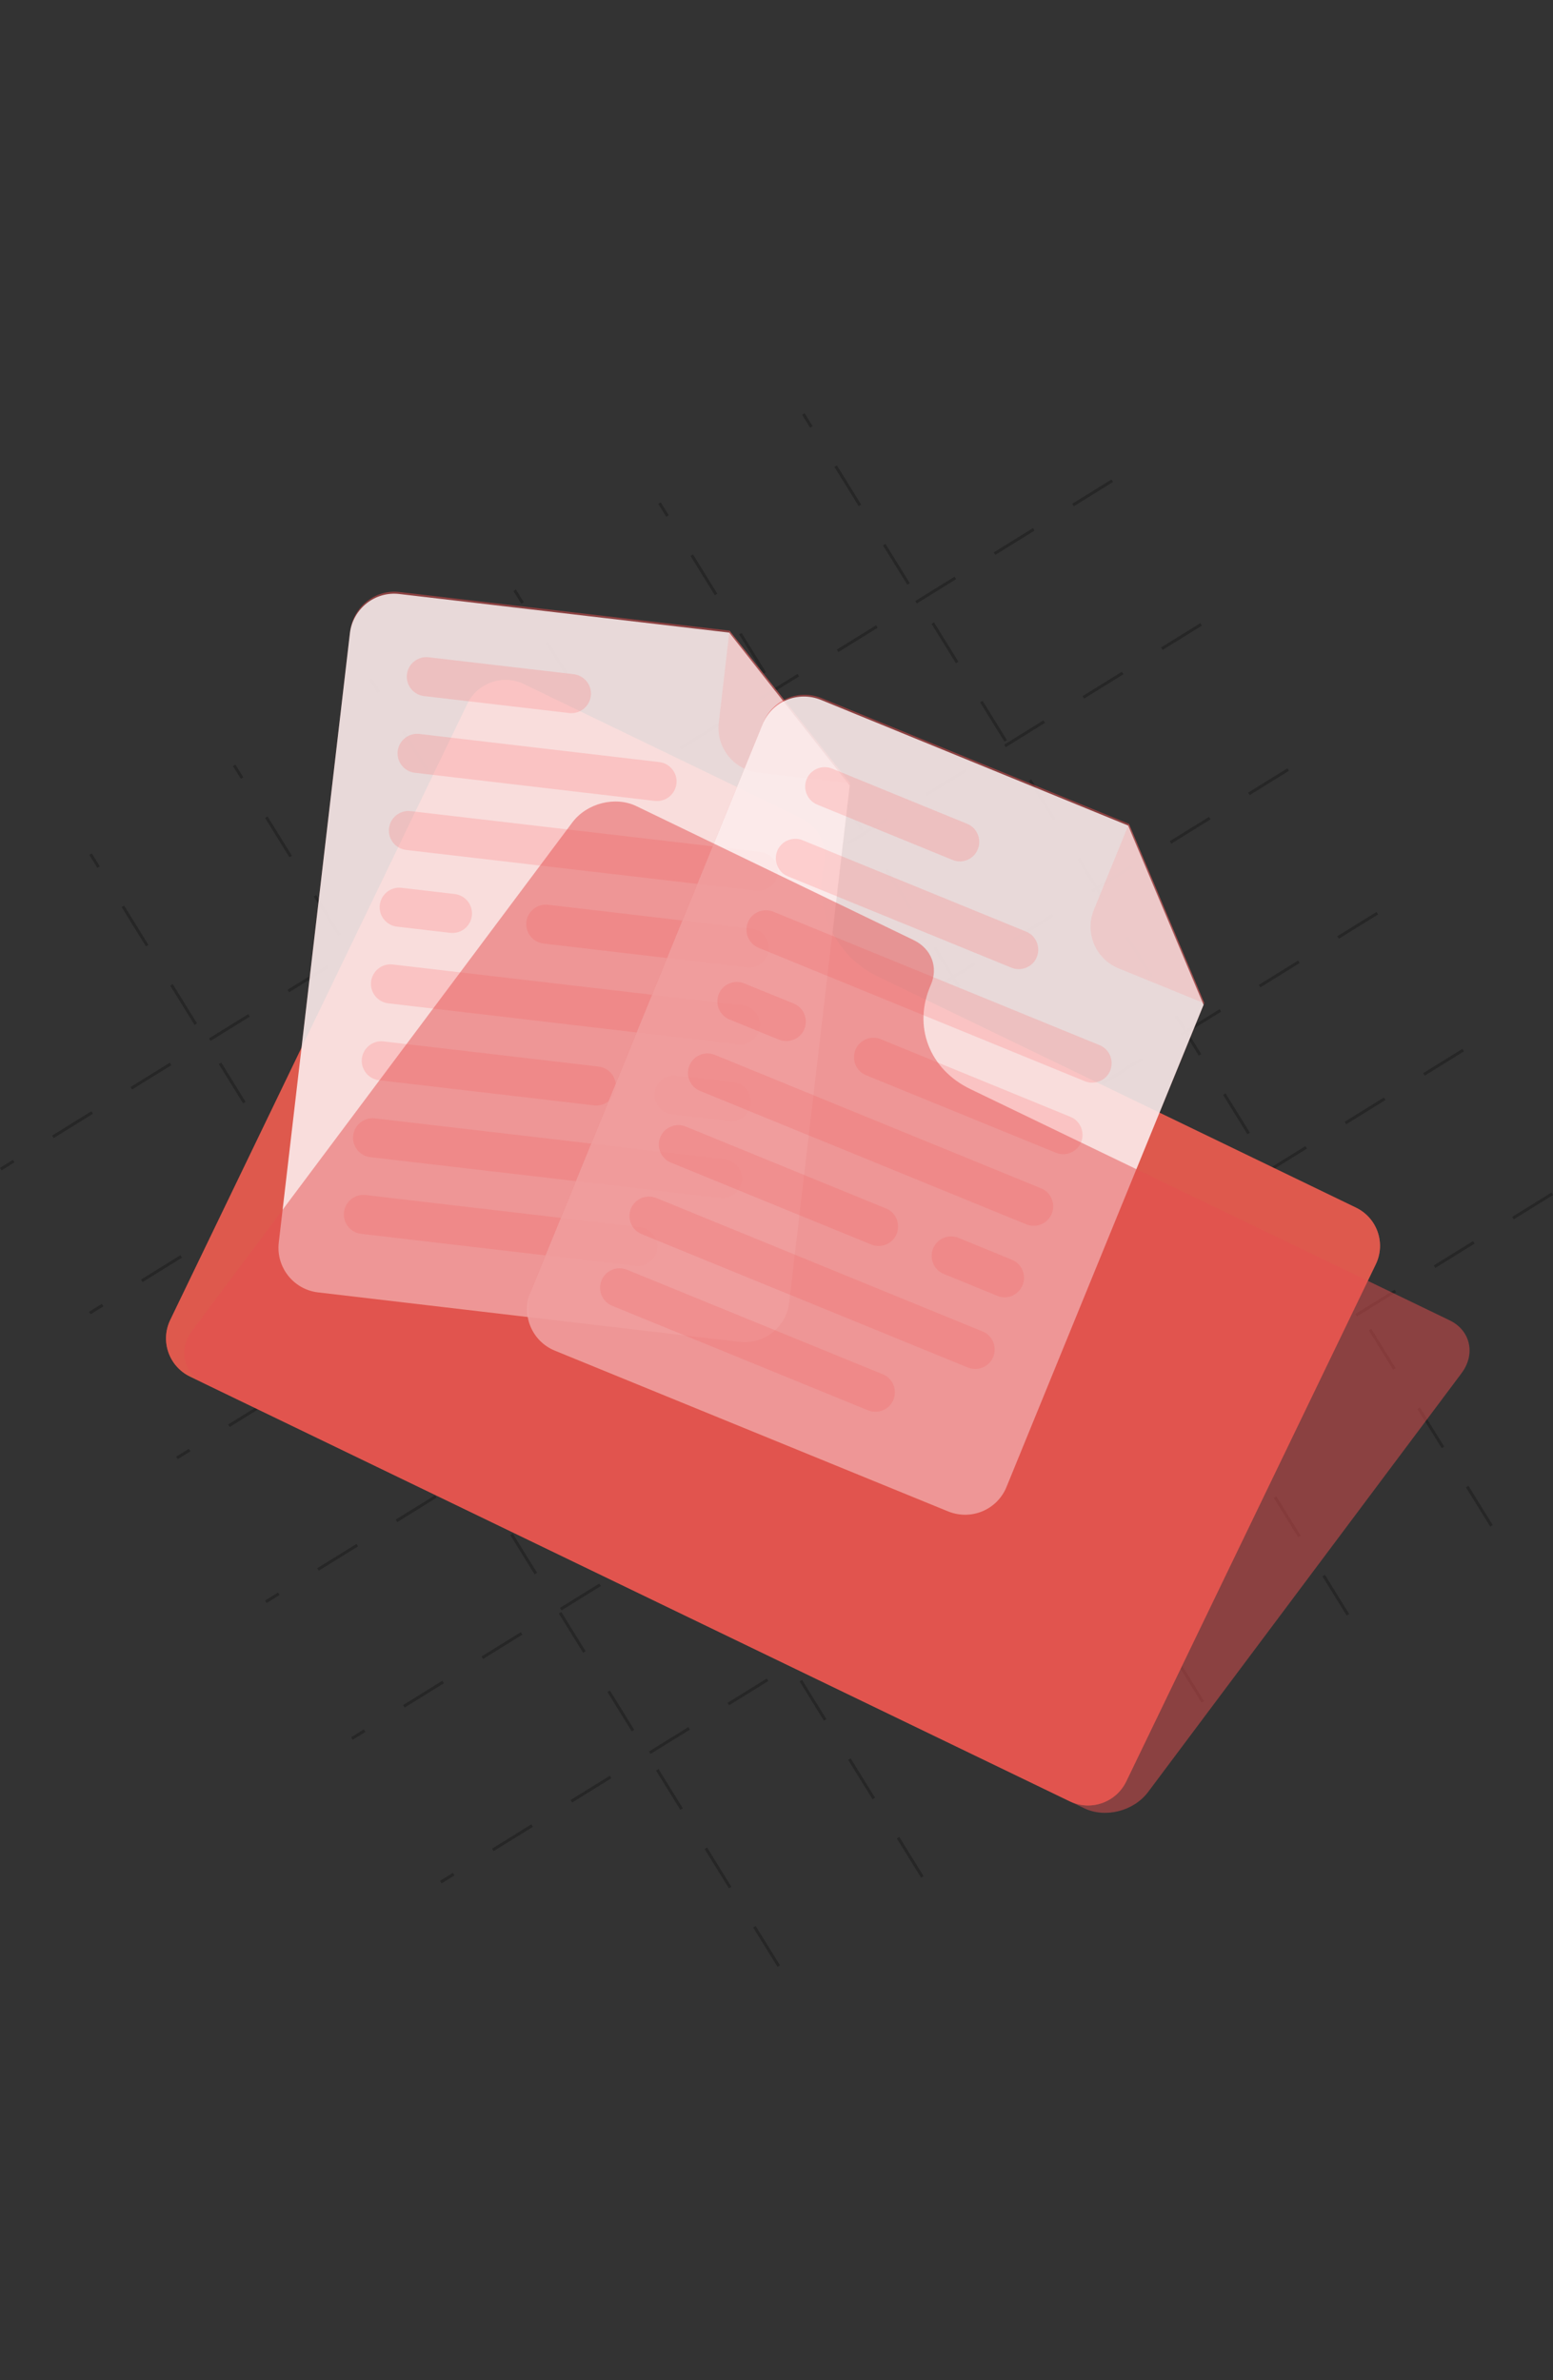 <svg xmlns="http://www.w3.org/2000/svg" xmlns:xlink="http://www.w3.org/1999/xlink" x="0px" y="0px" width="624px" height="956px" viewBox="0 0 624 956" xml:space="preserve"><rect x="0" y="0" width="624" height="956" fill="#333333" stroke="none"/><g id="Layer_1"></g><g id="Layer_2"></g><g id="Layer_3"></g><g id="Layer_4"></g><g id="Layer_5">	<g>		<g opacity="0.4">			<g>									<line fill="none" stroke="#111111" stroke-width="1.159" stroke-miterlimit="10" stroke-dasharray="18.542" x1="446.9" y1="193.1" x2="0.3" y2="469.6"></line>									<line fill="none" stroke="#111111" stroke-width="1.159" stroke-miterlimit="10" stroke-dasharray="18.542" x1="482.6" y1="250.8" x2="36.1" y2="527.4"></line>									<line fill="none" stroke="#111111" stroke-width="1.159" stroke-miterlimit="10" stroke-dasharray="18.542" x1="517.6" y1="309.1" x2="71.1" y2="585.6"></line>									<line fill="none" stroke="#111111" stroke-width="1.159" stroke-miterlimit="10" stroke-dasharray="18.542" x1="553.4" y1="366.8" x2="106.8" y2="643.4"></line>									<line fill="none" stroke="#111111" stroke-width="1.159" stroke-miterlimit="10" stroke-dasharray="18.542" x1="587.9" y1="421.8" x2="141.4" y2="698.3"></line>									<line fill="none" stroke="#111111" stroke-width="1.159" stroke-miterlimit="10" stroke-dasharray="18.542" x1="623.7" y1="479.5" x2="177.1" y2="756"></line>									<line fill="none" stroke="#111111" stroke-width="1.159" stroke-miterlimit="10" stroke-dasharray="18.542" x1="599.3" y1="612.9" x2="322.8" y2="166.3"></line>									<line fill="none" stroke="#111111" stroke-width="1.159" stroke-miterlimit="10" stroke-dasharray="18.542" x1="541.6" y1="648.6" x2="265" y2="202.1"></line>									<line fill="none" stroke="#111111" stroke-width="1.159" stroke-miterlimit="10" stroke-dasharray="18.542" x1="483.3" y1="683.6" x2="206.8" y2="237.1"></line>									<line fill="none" stroke="#111111" stroke-width="1.159" stroke-miterlimit="10" stroke-dasharray="18.542" x1="425.6" y1="719.4" x2="149" y2="272.8"></line>									<line fill="none" stroke="#111111" stroke-width="1.159" stroke-miterlimit="10" stroke-dasharray="18.542" x1="370.6" y1="753.9" x2="94.1" y2="307.4"></line>									<line fill="none" stroke="#111111" stroke-width="1.159" stroke-miterlimit="10" stroke-dasharray="18.542" x1="312.9" y1="789.7" x2="36.4" y2="343.1"></line>			</g>		</g>		<g>			<g>				<g>					<path fill="#DE594D" d="M331.1,347.7L331.1,347.7c1.8-7.7-2.1-15.6-9.2-19.1l-111.4-53.8c-8.5-4.1-18.6-0.5-22.7,7.9      L68.4,530.2c-4.1,8.5-0.5,18.6,7.9,22.7l353.5,170.6c8.5,4.1,18.6,0.5,22.7-7.9l100.3-207.8c4.1-8.5,0.5-18.6-7.9-22.7      l-192.3-92.9C335.9,384.2,327,365.7,331.1,347.7z"></path>					<path opacity="0.6" fill="#DE594D" d="M331.1,347.7L331.1,347.7c1.8-7.7-2.1-15.6-9.2-19.1l-111.4-53.8      c-8.5-4.1-18.6-0.5-22.7,7.9L68.4,530.2c-4.1,8.5-0.5,18.6,7.9,22.7l353.5,170.6c8.5,4.1,18.6,0.5,22.7-7.9l100.3-207.8      c4.1-8.5,0.5-18.6-7.9-22.7l-192.3-92.9C335.9,384.2,327,365.7,331.1,347.7z"></path>				</g>			</g>			<g>				<path opacity="0.5" fill="#E55151" d="M293.1,253.3l-132.5-15.5c-9.8-1.2-18.7,5.9-19.9,15.7l-28.6,244.9     c-1.1,9.8,5.9,18.7,15.7,19.9l169.6,19.8c9.8,1.1,18.7-5.9,19.9-15.7l24.3-207.8L293.1,253.3z"></path>				<path opacity="0.8" fill="#FFFFFF" d="M293,254.1l-132.5-15.5c-9.8-1.2-18.7,5.9-19.9,15.7l-28.6,244.9     c-1.1,9.8,5.9,18.7,15.7,19.9L297.2,539c9.8,1.1,18.7-5.9,19.9-15.7l24.3-207.8L293,254.1z"></path>				<g opacity="0.22">					<path fill="#FF6969" d="M255.4,508.5l-110.3-12.9c-4.3-0.5-7.4-4.4-6.9-8.7l0,0c0.5-4.3,4.4-7.4,8.7-6.9l110.3,12.9      c4.3,0.5,7.4,4.4,6.9,8.7l0,0C263.6,505.9,259.7,509,255.4,508.5z"></path>				</g>				<g opacity="0.22">					<path fill="#FF6969" d="M228.7,286.4l-58.3-6.8c-4.3-0.5-7.4-4.4-6.9-8.7l0,0c0.5-4.3,4.4-7.4,8.7-6.9l58.3,6.8      c4.3,0.5,7.4,4.4,6.9,8.7l0,0C236.9,283.8,233,286.9,228.7,286.4z"></path>				</g>				<g opacity="0.22">					<path fill="#FF6969" d="M263.1,321.7l-96.4-11.3c-4.3-0.5-7.4-4.4-6.9-8.7l0,0c0.5-4.3,4.4-7.4,8.7-6.9l96.4,11.3      c4.3,0.5,7.4,4.4,6.9,8.7l0,0C271.3,319.1,267.4,322.2,263.1,321.7z"></path>				</g>				<g opacity="0.22">					<path fill="#FF6969" d="M303.8,357.8l-140.6-16.4c-4.3-0.5-7.4-4.4-6.9-8.7l0,0c0.5-4.3,4.4-7.4,8.7-6.9l140.6,16.4      c4.3,0.5,7.4,4.4,6.9,8.7l0,0C312,355.2,308.1,358.3,303.8,357.8z"></path>				</g>				<g opacity="0.22">					<path fill="#FF6969" d="M300.2,388.6l-81.8-9.6c-4.3-0.5-7.4-4.4-6.9-8.7l0,0c0.5-4.3,4.4-7.4,8.7-6.9l81.8,9.6      c4.3,0.5,7.4,4.4,6.9,8.7l0,0C308.4,386,304.5,389.1,300.2,388.6z"></path>				</g>				<g opacity="0.22">					<path fill="#FF6969" d="M180.9,374.7l-21.4-2.5c-4.3-0.5-7.4-4.4-6.9-8.7l0,0c0.5-4.3,4.4-7.4,8.7-6.9l21.4,2.5      c4.3,0.5,7.4,4.4,6.9,8.7l0,0C189.1,372.1,185.2,375.2,180.9,374.7z"></path>				</g>				<g opacity="0.22">					<path fill="#FF6969" d="M296.6,419.5L156,403c-4.3-0.5-7.4-4.4-6.9-8.7l0,0c0.5-4.3,4.4-7.4,8.7-6.9l140.6,16.4      c4.3,0.5,7.4,4.4,6.9,8.7l0,0C304.8,416.9,300.9,420,296.6,419.5z"></path>				</g>				<g opacity="0.22">					<path fill="#FF6969" d="M238.7,444l-86.4-10.1c-4.3-0.5-7.4-4.4-6.9-8.7l0,0c0.5-4.3,4.4-7.4,8.7-6.9l86.4,10.1      c4.3,0.5,7.4,4.4,6.9,8.7l0,0C246.9,441.4,243,444.5,238.7,444z"></path>				</g>				<g opacity="0.22">					<path fill="#FF6969" d="M293,450.3l-23.1-2.7c-4.3-0.5-7.4-4.4-6.9-8.7l0,0c0.5-4.3,4.4-7.4,8.7-6.9l23.1,2.7      c4.3,0.5,7.4,4.4,6.9,8.7l0,0C301.2,447.7,297.3,450.8,293,450.3z"></path>				</g>				<g opacity="0.22">					<path fill="#FF6969" d="M289.4,481.2l-140.6-16.4c-4.3-0.5-7.4-4.4-6.9-8.7l0,0c0.5-4.3,4.4-7.4,8.7-6.9l140.6,16.4      c4.3,0.5,7.4,4.4,6.9,8.7l0,0C297.6,478.6,293.7,481.7,289.4,481.2z"></path>				</g>				<path opacity="0.22" fill="#FF9292" d="M293.1,253.3l-4.3,37.1c-1.1,9.8,5.9,18.7,15.7,19.9l37.1,4.3L293.1,253.3z"></path>			</g>			<g>				<path opacity="0.5" fill="#E55151" d="M453.6,330.9l-123.5-50.5c-9.2-3.7-19.6,0.6-23.4,9.8l-93.3,228.2     c-3.7,9.2,0.6,19.6,9.8,23.4l158.1,64.6c9.2,3.7,19.6-0.6,23.4-9.8l79.2-193.7L453.6,330.9z"></path>				<path opacity="0.8" fill="#FFFFFF" d="M453.3,331.6l-123.5-50.5c-9.2-3.7-19.6,0.6-23.4,9.8l-93.3,228.2     c-3.7,9.2,0.6,19.6,9.8,23.4L381,607.1c9.2,3.7,19.6-0.6,23.4-9.8l79.2-193.7L453.3,331.6z"></path>				<g opacity="0.22">					<path fill="#FF6969" d="M348.8,566.5l-102.8-42c-4-1.6-5.9-6.2-4.3-10.2l0,0c1.6-4,6.2-5.9,10.2-4.3l102.8,42      c4,1.6,5.9,6.2,4.3,10.2l0,0C357.4,566.2,352.8,568.1,348.8,566.5z"></path>				</g>				<g opacity="0.22">					<path fill="#FF6969" d="M382.7,345.4l-54.3-22.2c-4-1.6-5.9-6.2-4.3-10.2l0,0c1.6-4,6.2-5.9,10.2-4.3l54.3,22.2      c4,1.6,5.9,6.2,4.3,10.2l0,0C391.3,345.1,386.7,347.1,382.7,345.4z"></path>				</g>				<g opacity="0.22">					<path fill="#FF6969" d="M406.4,388.7L316.6,352c-4-1.6-5.9-6.2-4.3-10.2l0,0c1.6-4,6.2-5.9,10.2-4.3l89.8,36.7      c4,1.6,5.9,6.2,4.3,10.2l0,0C415,388.4,410.4,390.3,406.4,388.7z"></path>				</g>				<g opacity="0.22">					<path fill="#FF6969" d="M435.9,434.3l-131.1-53.6c-4-1.6-5.9-6.2-4.3-10.2l0,0c1.6-4,6.2-5.9,10.2-4.3l131.1,53.6      c4,1.6,5.9,6.2,4.3,10.2l0,0C444.5,434,439.9,435.9,435.9,434.3z"></path>				</g>				<g opacity="0.22">					<path fill="#FF6969" d="M424.2,463L348,431.9c-4-1.6-5.9-6.2-4.3-10.2l0,0c1.6-4,6.2-5.9,10.2-4.3l76.2,31.2      c4,1.6,5.9,6.2,4.3,10.2l0,0C432.8,462.7,428.2,464.7,424.2,463z"></path>				</g>				<g opacity="0.22">					<path fill="#FF6969" d="M313,417.6l-19.9-8.1c-4-1.6-5.9-6.2-4.3-10.2l0,0c1.6-4,6.2-5.9,10.2-4.3l19.9,8.1      c4,1.6,5.9,6.2,4.3,10.2l0,0C321.6,417.3,317,419.2,313,417.6z"></path>				</g>				<g opacity="0.22">					<path fill="#FF6969" d="M412.4,491.8l-131.1-53.6c-4-1.6-5.9-6.2-4.3-10.2l0,0c1.6-4,6.2-5.9,10.2-4.3l131.1,53.6      c4,1.6,5.9,6.2,4.3,10.2l0,0C421,491.5,416.4,493.4,412.4,491.8z"></path>				</g>				<g opacity="0.22">					<path fill="#FF6969" d="M350.1,499.9L269.6,467c-4-1.6-5.9-6.2-4.3-10.2l0,0c1.6-4,6.2-5.9,10.2-4.3l80.5,32.9      c4,1.6,5.9,6.2,4.3,10.2l0,0C358.7,499.6,354.1,501.5,350.1,499.9z"></path>				</g>				<g opacity="0.22">					<path fill="#FF6969" d="M400.7,520.5l-21.5-8.8c-4-1.6-5.9-6.2-4.3-10.2l0,0c1.6-4,6.2-5.9,10.2-4.3l21.5,8.8      c4,1.6,5.9,6.2,4.3,10.2l0,0C409.2,520.2,404.7,522.2,400.7,520.5z"></path>				</g>				<g opacity="0.22">					<path fill="#FF6969" d="M388.9,549.3l-131.1-53.6c-4-1.6-5.9-6.2-4.3-10.2l0,0c1.6-4,6.2-5.9,10.2-4.3l131.1,53.6      c4,1.6,5.9,6.2,4.3,10.2l0,0C397.5,549,392.9,550.9,388.9,549.3z"></path>				</g>				<path opacity="0.22" fill="#FF9292" d="M453.6,330.9l-14.1,34.6c-3.7,9.2,0.7,19.6,9.8,23.4l34.6,14.1L453.6,330.9z"></path>			</g>			<path opacity="0.5" fill="#E55151" d="M374,395.6L374,395.6c3.1-7.1,0.3-14.5-6.9-18l-111.4-53.8c-8.5-4.1-19.9-1.2-25.7,6.5    L77.2,534.5c-5.7,7.7-3.5,17.2,4.9,21.2l353.5,170.6c8.5,4.1,19.9,1.2,25.7-6.5l126-168.3c5.7-7.7,3.5-17.2-4.9-21.2L390,437.5    C373.3,429.5,366.7,412.1,374,395.6z"></path>		</g>	</g></g><g id="Layer_6"></g><g id="Layer_8"></g><g id="Layer_7"></g></svg>